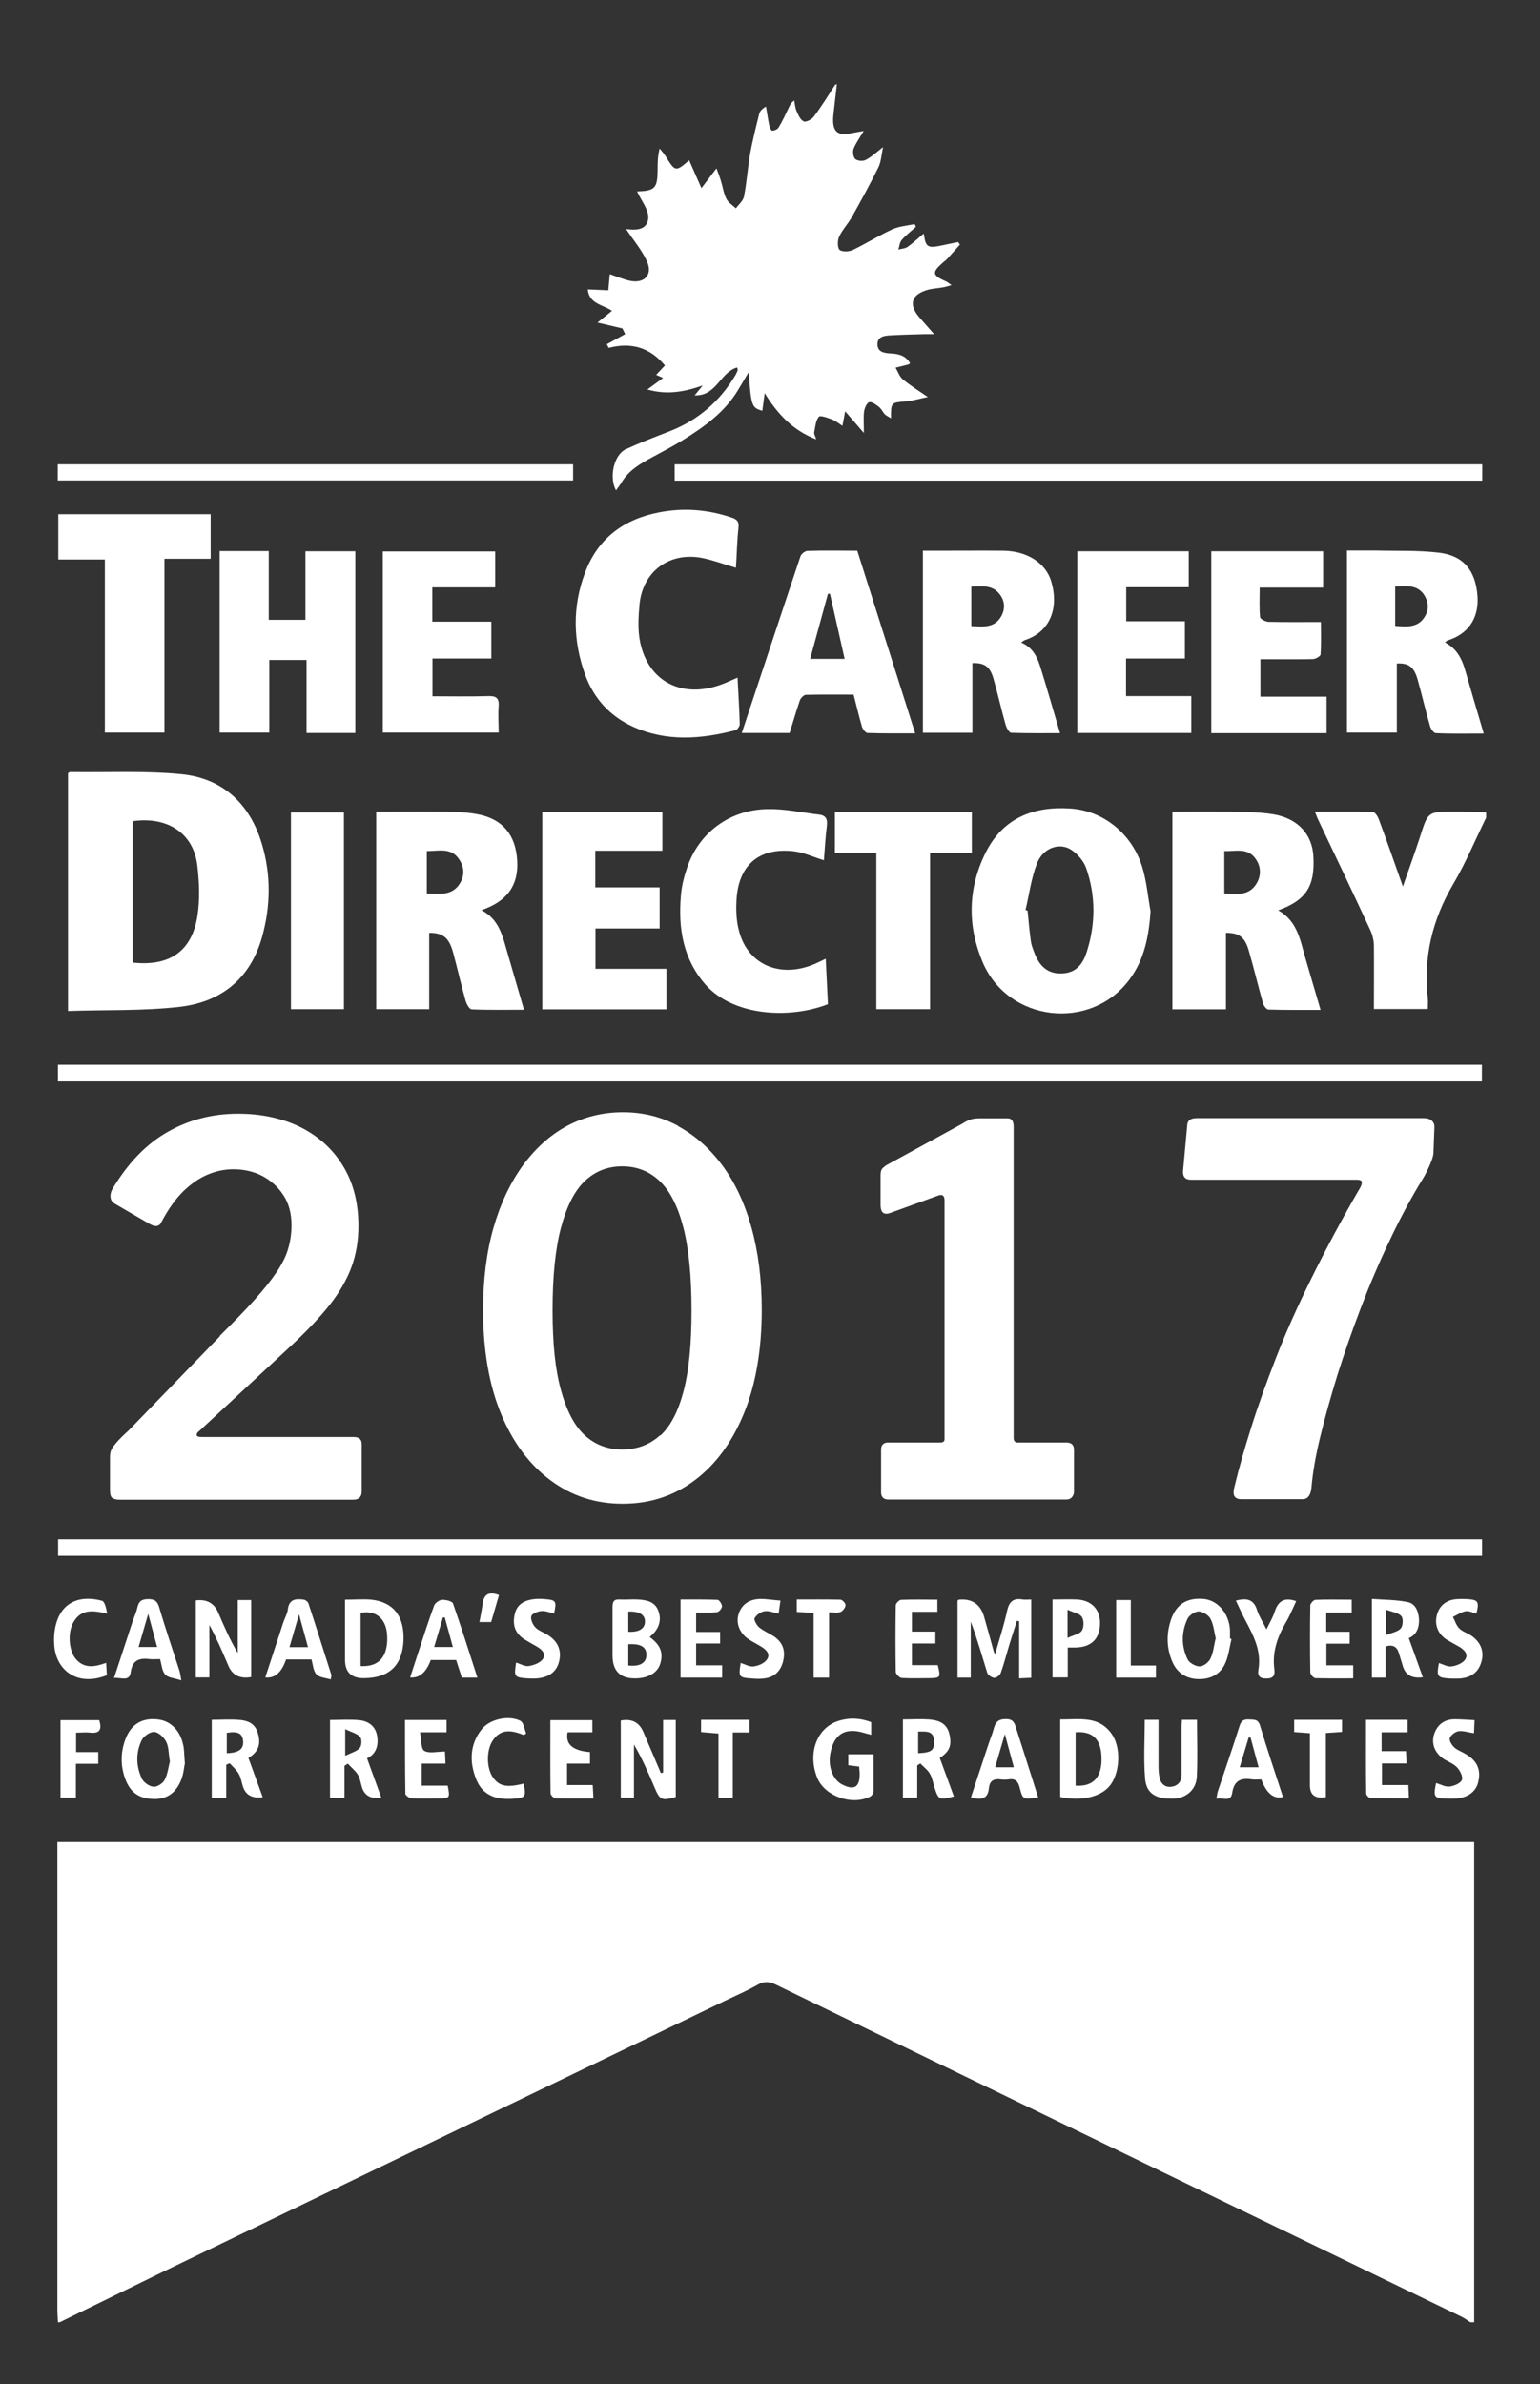 <svg viewBox="0 0 84 130" xmlns="http://www.w3.org/2000/svg"><rect x="0" y="0" width="84" height="130" fill="#333333" stroke="none"/><path d="m0 0h84v130h-84z" fill="none"/><g fill="#fff"><path d="m3.16 126.62c-.01-.23-.03-.46-.03-.68 0-8.35 0-16.7 0-25.04 0-.14 0-.28 0-.45h77.28v26.18h-.21c-.16-.1-.31-.22-.48-.3-5.44-2.64-10.89-5.27-16.33-7.9-7.02-3.4-14.05-6.8-21.07-10.21-.35-.17-.62-.2-.98 0-.56.32-1.16.58-1.75.86-5.24 2.53-10.49 5.05-15.73 7.58-4.98 2.4-9.95 4.8-14.93 7.2-1.89.92-3.78 1.85-5.67 2.77h-.11z"/><path d="m45.65 4.56c-.05.47-.11.94-.16 1.41-.02.19-.05.38-.05.58 0 .63.28.85.91.73.23-.04.47-.09.76-.14-.22.38-.43.66-.55.97-.06.16-.02.46.09.56.12.11.42.13.57.05.3-.15.56-.4.95-.7-.1.44-.11.81-.26 1.11-.45.91-.94 1.8-1.43 2.68-.21.38-.53.71-.71 1.1-.09.2-.1.58.02.71.12.12.51.11.71.02.73-.35 1.41-.78 2.14-1.12.38-.18.83-.21 1.25-.3l.07.15c-.26.23-.54.45-.77.71-.12.13-.13.35-.19.53.17-.05.37-.05.51-.15.31-.22.58-.48.87-.72 0 0 .02.07.03.14.08.55.22.65.78.54.36-.07.71-.15 1.07-.22l.1.14c-.23.26-.46.51-.69.77-.07.08-.16.14-.24.21-.61.54-.59.69.18 1.03.07.03.14.09.29.2-.22.06-.34.1-.47.12-.26.05-.53.06-.78.12-.94.25-1.12.81-.49 1.53.25.29.51.58.79.9-.14 0-.32 0-.49 0-.65.02-1.3.03-1.95.07-.3.02-.65.08-.65.48 0 .41.34.48.68.5.44.02.86.1 1.1.54-.06.04-.08.07-.11.07-.23.06-.45.11-.68.17.13.22.21.49.4.64.38.32.82.59 1.36.96-.47.09-.84.21-1.23.24-.77.06-.79.06-.78.92-.14-.09-.26-.14-.34-.22-.12-.13-.19-.31-.33-.41-.15-.12-.39-.29-.52-.25-.14.05-.25.32-.28.51-.04.32-.01.66-.01 1.17l-1.02-1.18-.15.79c-.19-.12-.36-.26-.55-.34-.24-.09-.66-.25-.74-.15-.17.21-.19.55-.25.84-.02.09.05.19.11.39-1.26-.49-2.08-1.34-2.81-2.52l-.13.96c-.58-.17-.61-.25-.74-2.11-.21.36-.39.65-.56.94-.73 1.24-1.86 2.04-3.05 2.78-.52.32-1.07.61-1.61.9-.67.36-1.33.73-1.73 1.42-.08.13-.18.25-.29.41-.4-.73-.1-1.95.53-2.24.78-.36 1.59-.67 2.39-.98 1.57-.61 2.76-1.65 3.61-3.09.04-.08.08-.16.11-.24 0-.03-.01-.06-.03-.15-.92.24-1.12 1.57-2.32 1.52l.44-.54c-.97.34-1.93.53-3.02.22l.86-.63-.38-.17.48-.51c-.82-.98-1.83-1.28-3.07-.96l-.1-.2 1-.55-.15-.31-1.36-.32.79-.64c-.52-.35-1.25-.38-1.32-1.17l1.12.05.08-.88c.41.14.74.28 1.09.36.78.17 1.26-.31.95-1.03-.28-.64-.76-1.19-1.15-1.79.48.07 1.17.09 1.21-.61.02-.46-.39-.95-.61-1.44-.04.03-.02 0 0 0 .97-.03 1.11-.17 1.12-1.16 0-.37 0-.75.11-1.18.11.14.23.26.32.41.53.86.55.87 1.29.23l.67 1.52.82-1.08c.1.28.19.49.25.71.1.32.14.66.29.95.1.21.34.35.52.52.15-.21.39-.4.44-.64.15-.76.2-1.53.33-2.3.13-.74.32-1.48.5-2.21.04-.15.16-.28.37-.4.06.35.11.7.18 1.04.02.11.12.29.17.28.12-.01.28-.08.34-.18.2-.33.36-.68.53-1.03.07-.15.12-.3.32-.44.04.19.05.4.13.58.09.21.21.48.39.56.12.06.44-.11.55-.26.42-.56.79-1.16 1.17-1.75h.11z"/><path d="m81.05 44.61c-.59 1.21-1.11 2.46-1.79 3.61-1.14 1.94-1.63 4-1.38 6.23.02.17 0 .35 0 .57h-2.94c0-1.16.01-2.3 0-3.43 0-.3-.08-.63-.21-.9-.93-2-1.88-4-2.83-5.99-.06-.12-.1-.25-.18-.44 1.1 0 2.13-.01 3.16.02.12 0 .27.24.33.4.43 1.16.84 2.33 1.31 3.66.35-1 .66-1.86.94-2.72.43-1.35.42-1.36 1.81-1.36.6 0 1.19.02 1.79.04v.32z"/><path d="m3.71 55.13v-12.96s.07-.07.1-.07c2.04.03 4.09-.08 6.11.12 2.23.23 3.69 1.6 4.35 3.75.52 1.7.5 3.43.02 5.14-.65 2.29-2.26 3.55-4.54 3.8-1.98.22-3.99.15-6.05.22zm3.53-2.64c2.01.22 3.23-.62 3.53-2.55.14-.9.1-1.86-.01-2.77-.22-1.77-1.67-2.66-3.52-2.39v7.72z"/><path d="m3.16 58.97v-.91h77.67v.91z"/><path d="m3.17 83.94h77.67v.9h-77.67z"/><path d="m63.96 44.26c.95 0 1.87-.02 2.8 0 .89.02 1.8 0 2.68.14 1.37.23 2.14 1.11 2.2 2.31.09 1.62-.4 2.38-1.92 2.93 1.08.6 1.21 1.7 1.51 2.7.26.89.52 1.77.8 2.73-.99 0-1.92.01-2.85-.02-.1 0-.25-.21-.29-.34-.27-.96-.5-1.93-.78-2.89-.21-.72-.53-.96-1.24-.95v4.17h-2.92v-10.79zm2.82 4.46c.7.05 1.37.13 1.77-.56.25-.44.23-.92-.07-1.34-.44-.61-1.08-.39-1.7-.41z"/><path d="m20.51 44.26c1.21 0 2.41-.02 3.6 0 .65.01 1.31.02 1.94.14 1.37.26 2.08 1.13 2.16 2.53.08 1.34-.54 2.22-1.95 2.7 1 .52 1.17 1.49 1.44 2.4.29.99.57 1.98.88 3.03-.99 0-1.92.02-2.85-.02-.13 0-.29-.3-.34-.49-.24-.86-.44-1.73-.67-2.59-.22-.82-.55-1.1-1.31-1.09v4.16h-2.89v-10.78zm2.77 4.46c.73.03 1.42.13 1.83-.59.25-.44.2-.89-.08-1.29-.44-.64-1.11-.43-1.75-.43z"/><path d="m62.76 49.66c-.09 1.36-.33 2.65-1.15 3.75-2.11 2.84-6.62 2.33-8.01-.94-.84-1.98-.81-4.03.16-5.97.94-1.89 2.61-2.55 4.64-2.41 1.79.12 3.36 1.39 3.91 3.21.23.76.3 1.57.44 2.36zm-6.81-.04.1.04c.06.56.1 1.12.18 1.67.03.22.12.44.2.65.31.82.85 1.18 1.64 1.09.7-.08 1.03-.59 1.21-1.17.48-1.51.49-3.05-.03-4.55-.13-.38-.46-.77-.8-1-.66-.44-1.57-.11-1.89.74-.31.8-.42 1.68-.62 2.52z"/><path d="m40.14 30.96c-.65-.19-1.23-.41-1.82-.53-1.8-.36-3.28.73-3.44 2.56-.06.68-.1 1.38.04 2.04.45 2.14 2.27 3.07 4.39 2.31.29-.1.57-.24.92-.39.04.87.1 1.7.12 2.54 0 .11-.13.3-.23.33-1.89.49-3.77.64-5.61-.2-1.24-.57-2.11-1.52-2.58-2.79-.68-1.86-.72-3.74-.02-5.6.7-1.88 2.12-2.92 4.04-3.29 1.33-.26 2.65-.16 3.95.28.3.1.42.22.38.56-.08.73-.09 1.47-.14 2.2z"/><path d="m19.38 39.97h-2.66v-3.98h-2.03v3.96h-2.71v-9.9h2.68v3.75h2v-3.74h2.72z"/><path d="m53.04 36.17v3.79h-2.7v-9.93h.75c1.21 0 2.43-.01 3.64 0 1.3.02 2.31.67 2.61 1.67.43 1.45-.05 2.76-1.45 3.21-.06.02-.11.08-.19.13.59.24.86.74 1.03 1.28.37 1.18.71 2.38 1.09 3.66-.92 0-1.79.01-2.66-.02-.11 0-.25-.25-.3-.41-.24-.84-.43-1.7-.67-2.54-.19-.66-.48-.87-1.15-.85zm-.06-4.18v2.15c.64.04 1.27.11 1.63-.53.22-.39.21-.82-.07-1.19-.39-.53-.97-.46-1.56-.43z"/><path d="m78.83 35.04c.61.32.9.86 1.08 1.48.33 1.14.66 2.27 1.02 3.48-.93 0-1.77.02-2.61-.02-.11 0-.28-.23-.32-.39-.24-.82-.43-1.66-.66-2.48-.2-.74-.49-.96-1.15-.93v3.77h-2.72v-9.93h1.56c1.16.03 2.33-.02 3.47.12 1.32.16 1.99.96 2.09 2.37.07.97-.3 1.99-1.62 2.41-.05.01-.08.06-.15.11zm-2.73-.91c.66.06 1.27.1 1.63-.53.23-.39.18-.82-.07-1.19-.39-.54-.96-.45-1.56-.43v2.14z"/><path d="m29.58 55.04v-10.76h6.55v2.11h-3.66v2h3.51v2.24h-3.5v2.2h3.87v2.21h-6.76z"/><path d="m11.49 28.04v2.43h-2.52v9.48h-3.25v-9.44h-2.54v-2.47z"/><path d="m40.46 39.97c1.08-3.25 2.13-6.44 3.2-9.63.04-.13.25-.3.38-.3.9-.03 1.79-.01 2.72-.01l3.16 9.96c-.92 0-1.76.01-2.6-.02-.1 0-.26-.2-.3-.33-.17-.57-.3-1.15-.46-1.76-.88 0-1.74-.01-2.6.01-.11 0-.28.17-.33.3-.2.58-.37 1.17-.56 1.78h-2.62zm5.61-4.04-.8-3.55h-.11l-.97 3.55h1.87z"/><path d="m44.94 46.91c-.61-.19-1.12-.43-1.64-.49-1.91-.22-3.04.76-3.13 2.71-.03.55 0 1.14.15 1.67.48 1.79 2.2 2.54 4.03 1.8.21-.08.41-.19.69-.32l.12 2.48c-2.12.82-5.15.64-6.66-1.05-1.25-1.41-1.51-3.09-1.36-4.87.04-.52.17-1.04.34-1.53.64-1.9 2.32-3.16 4.39-3.19.93-.02 1.87.19 2.81.3.37.04.47.26.42.63-.08.62-.11 1.25-.16 1.87z"/><path d="m23.58 32.02v1.88h3.22v2.01h-3.21v2.06c1.03 0 2.05.02 3.06-.01.45-.01.58.14.55.57-.04.45 0 .91 0 1.42h-6.32v-9.88h6.13v1.96h-3.42z"/><path d="m66.07 39.96v-9.9h6.1v1.98h-3.46c0 .57-.03 1.09.02 1.61 0 .1.29.25.46.26.93.02 1.86.01 2.86.01 0 .62.02 1.2-.02 1.77 0 .09-.26.24-.4.25-.76.02-1.51.01-2.27.01-.19 0-.38 0-.61 0v2.04h3.61v1.99h-6.29z"/><path d="m64.84 30.06v1.96h-3.41v1.86h3.2v2.03h-3.21v2.05h3.56v2.01h-6.22v-9.91z"/><path d="m47.8 46.51h-2.26v-2.23h7.47v2.22h-2.28v8.53h-2.93z"/><path d="m80.85 25.32v.89h-44.05v-.89z"/><path d="m15.87 55.03v-10.73h2.89v10.73z"/><path d="m3.15 26.2v-.88h28.11v.88z"/><path d="m54.27 90.23c.24-.84.49-1.6.66-2.38.11-.51.34-.72.85-.63.14.02.28 0 .47 0v4.27l-.66.03v-3.11l-.12-.03c-.14.43-.28.86-.41 1.29-.16.52-.29 1.04-.47 1.55-.04.12-.24.28-.35.27-.14 0-.35-.15-.39-.27-.29-.93-.55-1.87-.9-2.79v3.05h-.72v-4.19s.05-.06.07-.06q1.08-.1 1.38.94c.18.62.35 1.25.52 1.87 0 .03.03.06.08.18z"/><path d="m13.7 91.45q-.91.16-1.24-.61c-.32-.75-.64-1.5-1.04-2.23v2.86h-.74v-4.2q.89-.11 1.22.66c.32.74.64 1.49 1.07 2.21v-2.89h.73z"/><path d="m36.17 96.65v-2.86h.69v4.2c-.78.22-.87.17-1.17-.55-.33-.78-.67-1.56-1.11-2.31v2.9h-.72v-4.21q.89-.17 1.23.62l.96 2.25z"/><path d="m18.82 87.23c.53 0 .99-.04 1.44 0 1.21.14 1.79.9 1.75 2.2-.05 1.38-.78 2.08-2.18 2.08q-1.01 0-1.01-1c0-1.07 0-2.14 0-3.29zm.85 3.62c1.18.07 1.52-.75 1.44-1.75-.07-.87-.65-1.31-1.44-1.15z"/><path d="m35.44 89.27c.58.42.75.85.58 1.43-.14.49-.61.79-1.28.82q-1.33.06-1.33-1.25c0-.88 0-1.76 0-2.64 0-.28.07-.43.38-.41.33.02.67-.02 1 0 .46.03.93.1 1.12.62.2.53.02 1.03-.47 1.42zm-1.17.39v1.16c.64.07.98-.14.99-.57 0-.44-.3-.63-.99-.59zm0-1.79v1.11c.59.03.91-.17.91-.56 0-.37-.31-.57-.91-.54z"/><path d="m57.83 97.99v-4.23c1.02.01 2.09-.22 2.8.78.51.71.47 2.03-.03 2.75-.46.67-1.57.96-2.77.7zm.84-.62c.99.07 1.45-.49 1.41-1.56-.03-.98-.49-1.42-1.41-1.35z"/><path d="m18.79 96.28v1.76h-.79v-4.25c.52 0 1.06-.04 1.59.01.54.05.92.36.99.92.07.54-.12.96-.56 1.16l.78 2.15q-.85.12-1.06-.58c-.07-.23-.1-.49-.23-.69-.14-.22-.36-.39-.54-.59l-.18.12zm.04-1.98v1.44c.32-.16.62-.23.79-.42.11-.12.13-.49.02-.61-.17-.19-.47-.25-.81-.42z"/><path d="m12.34 98.05h-.79v-4.27c.52 0 1.04-.04 1.56.01.65.07.91.37 1.01.96.08.48-.11.83-.57 1.11l.78 2.14q-.85.12-1.08-.58c-.07-.23-.11-.49-.23-.7s-.32-.38-.49-.57l-.19.08v1.81zm.03-2.45c.67-.02.93-.23.89-.67-.04-.41-.28-.54-.89-.44z"/><path d="m10.09 96.12c-.05.22-.07.6-.21.94-.25.63-.7 1.04-1.44 1.04-.78 0-1.28-.3-1.57-1-.3-.74-.31-1.51-.03-2.26.31-.82.91-1.18 1.77-1.08.74.08 1.28.67 1.41 1.54.03.23.03.46.06.83zm-.83-.1c-.07-.41-.05-.77-.2-1.05-.12-.24-.42-.52-.65-.53s-.59.24-.69.47c-.32.68-.3 1.41.02 2.08.1.21.4.42.63.44.2.02.51-.18.61-.37.17-.33.21-.72.29-1.03z"/><path d="m67.17 89.38c-.1.42-.15.86-.31 1.25-.26.66-.82.95-1.51.93-.67-.02-1.17-.36-1.42-.98-.28-.67-.31-1.36-.12-2.06.27-.99.86-1.41 1.84-1.33.77.07 1.39.79 1.44 1.69v.47l.08.02zm-.85 0c-.09-.37-.12-.77-.29-1.1-.1-.2-.42-.4-.64-.41-.2 0-.51.2-.61.39-.35.73-.35 1.51 0 2.23.1.2.44.38.66.38.2 0 .48-.22.58-.42.16-.32.19-.7.28-1.08z"/><path d="m49.26 93.76c.49 0 .95-.03 1.4 0 .51.04.97.18 1.12.78.15.64.02.96-.52 1.32l.77 2.1c-.8.21-.84.19-1.06-.5-.08-.25-.12-.52-.25-.74s-.35-.38-.52-.56l-.17.11v1.76h-.78v-4.26zm.82.67v1.17c.74-.03.89-.16.87-.67-.03-.59-.45-.5-.87-.51z"/><path d="m76.84 89.32.77 2.14q-.86.12-1.08-.57c-.08-.25-.15-.5-.23-.75-.1-.34-.32-.48-.72-.36v1.7h-.75v-4.29c.65.05 1.31.04 1.94.17.44.08.6.51.63.94.02.48-.15.85-.56 1.03zm-1.23-.16c.33-.14.64-.18.8-.37.12-.14.14-.55.02-.67-.17-.18-.49-.22-.83-.34v1.37z"/><path d="m47.52 93.91v.69c-.15-.04-.26-.07-.37-.1-1.06-.33-1.69.06-1.87 1.18-.11.68.16 1.37.64 1.62.67.35.98.16.97-.58 0-.12-.02-.24-.03-.39l-.59-.07v-.6h1.38v2.04c0 .09-.1.22-.19.27-.99.5-2.47-.02-2.88-1.02-.54-1.33-.04-2.73 1.15-3.11.6-.19 1.2-.16 1.79.07z"/><path d="m62.43 93.78h.76v2.39c0 .24 0 .49.05.73.06.35.29.58.66.53.36-.05.55-.29.55-.66 0-.88 0-1.76 0-2.64 0-.1.01-.21.02-.35h.82c0 1.05.04 2.09-.01 3.12-.04.7-.58 1.15-1.26 1.18-.96.03-1.49-.26-1.56-1.09-.09-1.06-.02-2.13-.02-3.22z"/><path d="m56.63 98.01c-.81.13-.84.14-1.01-.53-.09-.36-.25-.51-.62-.45-.14.02-.28.02-.42 0-.38-.05-.6.08-.64.48-.06.62-.45.65-.98.5.33-.99.65-1.96.97-2.94.09-.27.2-.52.27-.79.09-.36.24-.54.67-.54s.48.25.57.54c.4 1.24.79 2.49 1.19 3.74zm-2.35-1.64h1.02l-.49-1.81z"/><path d="m15.6 90.5q-.36 1.06-1.13.97c.33-1.01.66-2.02.99-3.02.08-.23.21-.45.24-.69.07-.57.45-.59.87-.53.09.01.22.11.25.19.43 1.31.84 2.62 1.26 3.93 0 .03-.01.07-.04.23-.28-.09-.62-.1-.78-.28-.18-.19-.19-.54-.27-.81h-1.38zm1.2-.68-.49-1.79-.52 1.79h1.02z"/><path d="m68.8 97.03c-.16 0-.34.02-.51 0-.61-.1-.98.07-1.08.74-.08.54-.52.22-.86.32.03-.17.04-.29.07-.39.4-1.19.81-2.38 1.19-3.58.09-.3.25-.38.53-.36.26.02.48-.03.59.34.39 1.3.83 2.59 1.25 3.89q-.75.19-1.18-.95zm-1.18-.66h1.03l-.44-1.63h-.1z"/><path d="m23.5 90.51q-.38 1.04-1.13.96c.15-.47.3-.93.45-1.38.28-.85.55-1.7.86-2.54.05-.14.28-.3.43-.31.2-.01.55.07.6.2.46 1.32.88 2.65 1.33 4.04h-.85l-.31-.96h-1.38zm.76-2.31h-.1l-.48 1.61h1.02z"/><path d="m9.89 91.63c-.39-.13-.73-.14-.88-.32-.18-.2-.19-.54-.28-.84-.21 0-.39.02-.56 0-.57-.07-.95.05-1.04.72-.07.53-.53.27-.91.31.35-1.06.68-2.06 1.01-3.07.09-.27.21-.52.27-.8.08-.34.26-.43.59-.43s.49.1.59.44c.34 1.15.73 2.3 1.1 3.44.04.11.05.23.11.54zm-1.81-3.61-.52 1.79h1.01l-.48-1.79z"/><path d="m23 96.16v1.21h1.42c.13.67.12.69-.48.7-.49 0-.98.02-1.48-.01-.13 0-.35-.16-.35-.25-.02-1.33-.02-2.66-.02-4.02h2.27v.67h-1.45c.08.39.04.89.23 1.01.27.16.71.04 1.13.04l.03.66h-1.31z"/><path d="m73.73 87.22v.71h-1.39v1.05h1.28v.65h-1.27v1.18h1.46v.71c-.7 0-1.38.01-2.06-.01-.1 0-.28-.21-.28-.32-.02-1.21-.02-2.42 0-3.64 0-.11.18-.31.28-.31.65-.03 1.29-.01 1.98-.01z"/><path d="m51.13 87.22v.67h-1.39v1.08h1.28v.65h-1.28v1.18h1.41c.17.67.14.7-.43.71-.51 0-1.02.02-1.53-.01-.12 0-.32-.21-.33-.32-.02-1.21-.02-2.42 0-3.64 0-.11.19-.3.29-.3.64-.03 1.29-.01 1.99-.01z"/><path d="m32.31 93.79v.67h-1.35q-.2.97 1.22 1.08v.63h-1.25v1.17h1.4l.04.73c-.72 0-1.4.01-2.08-.01-.09 0-.26-.18-.26-.28-.02-1.32-.01-2.63-.01-3.98h2.29z"/><path d="m75.36 94.46v1.03h1.33l.03.67h-1.34v1.18h1.44l.03.72c-.73 0-1.41 0-2.09-.01-.09 0-.24-.16-.24-.25-.02-1.33-.01-2.66-.01-4.02h2.27v.68h-1.43z"/><path d="m37.12 91.47v-4.25c.69 0 1.35-.01 2.02.02.09 0 .24.23.24.35s-.16.31-.27.32c-.36.04-.73.02-1.14.02v1.06h1.31v.63h-1.31v1.19h1.42v.67h-2.27z"/><path d="m57.41 87.22c.46 0 .9-.02 1.34 0 .81.05 1.27.56 1.25 1.33-.02.83-.48 1.27-1.34 1.29-.12 0-.24 0-.42 0v1.63h-.83zm.83 2.09c.31-.15.65-.2.77-.39.12-.18.12-.57 0-.75-.13-.19-.46-.24-.78-.39v1.54z"/><path d="m30.24 87.99c-.24-.05-.48-.16-.71-.14-.2.02-.51.14-.55.28-.05.18.08.46.22.61.17.18.45.27.67.41.55.34.77.83.63 1.43-.12.55-.53.88-1.18.94-.19.02-.38.01-.57 0-.7-.05-.72-.09-.6-.86.23.07.47.22.68.19.28-.04.62-.17.77-.37.21-.3-.05-.54-.33-.7-.21-.12-.43-.24-.64-.37-.52-.32-.7-.78-.55-1.41.13-.54.55-.74 1.05-.8.19-.02.39-.02.58 0 .62.05.66.1.51.79z"/><path d="m78.47 90.68c.23.07.48.22.7.19.26-.03.58-.16.73-.35.22-.3-.02-.55-.3-.72-.23-.13-.46-.25-.69-.39-.47-.3-.67-.8-.54-1.32.13-.53.51-.85 1.1-.89.19-.01.39-.01.58 0 .58.04.64.14.48.79-.19-.05-.4-.16-.58-.13-.24.04-.47.2-.7.31.11.21.18.46.34.62.16.17.42.25.63.38.52.34.74.84.6 1.39-.15.6-.54.92-1.21.97-.17.01-.35 0-.52 0-.7-.05-.74-.1-.6-.85z"/><path d="m42.57 87.29-.1.7c-.27-.05-.53-.17-.77-.13-.2.03-.44.2-.54.38-.05.09.11.38.25.5.24.2.54.32.8.49.49.33.65.78.5 1.38-.14.54-.5.87-1.07.92-.19.02-.38.02-.58 0-.77-.05-.78-.07-.66-.85.23.07.48.22.7.19.26-.03.57-.16.72-.36.23-.3-.02-.55-.3-.72-.21-.13-.43-.24-.64-.37-.5-.31-.74-.85-.61-1.34.14-.55.56-.88 1.21-.89.34 0 .68.06 1.08.09z"/><path d="m80.43 93.8-.03.71c-.3-.04-.58-.14-.84-.11-.18.03-.42.21-.48.37-.05.13.11.39.24.51.17.16.42.24.63.37.65.38.86.9.66 1.6-.15.51-.64.82-1.32.83-.11 0-.21 0-.32 0-.75-.01-.8-.07-.64-.85.25.07.5.22.74.19s.59-.17.67-.36c.07-.17-.1-.52-.27-.69-.21-.22-.54-.32-.79-.5-.46-.35-.62-.85-.44-1.35.18-.49.55-.76 1.08-.77.36 0 .72.03 1.12.05z"/><path d="m5.79 90.68.04.67c-1.59.63-2.71-.24-2.86-1.52-.05-.44-.02-.93.11-1.35.35-1.16 1.34-1.5 2.48-1.19.16.04.23.42.29.7-.75-.17-1.42-.28-1.85.48-.32.57-.25 1.54.14 2 .46.53 1.02.43 1.64.21z"/><path d="m70.71 87.29c-.2.43-.37.85-.6 1.23-.45.78-.72 1.59-.6 2.5.04.34-.05.51-.45.51-.39 0-.47-.19-.42-.48.18-1.05-.29-1.9-.75-2.77-.17-.32-.31-.65-.48-1 .56-.14.96-.1 1.15.5.11.35.32.66.52 1.07.17-.36.35-.65.45-.97.18-.56.51-.8 1.17-.57z"/><path d="m28.59 94.62c-.63-.26-1.25-.39-1.7.27-.38.55-.36 1.54.01 2.05.34.47.76.55 1.66.32.16.73.09.79-.65.83-.88.05-1.59-.21-1.93-1.05-.38-.94-.37-1.9.29-2.74.44-.56 1.48-.79 2.12-.46.17.09.21.45.31.68l-.12.09z"/><path d="m5.41 93.79c.15.49.06.75-.49.69-.24-.03-.49 0-.77 0v1.06h1.21v.64h-1.22v1.85h-.84v-4.23h2.11z"/><path d="m44.38 87.95-.92-.05v-.68c.81 0 1.6-.01 2.38.01.11 0 .29.21.28.3-.01.14-.15.32-.27.37-.17.06-.38.02-.63.02v3.56h-.84v-3.54z"/><path d="m72.31 98q-.86.14-.86-.64c0-.93 0-1.86 0-2.85l-.86-.06v-.67h2.61v.66l-.88.06v3.5z"/><path d="m61.68 90.82h1.37v.66h-2.17v-4.23h.8z"/><path d="m38.25 93.78h2.63v.69h-.91v3.57h-.78v-3.51l-.95-.08v-.66z"/><path d="m27.22 86.97-.43 1.48h-.64c.06-.33.13-.65.17-.96.06-.54.33-.73.9-.51z"/><path d="m11.98 72.85c.78-.77 1.42-1.43 1.92-1.99s.9-1.06 1.2-1.51.51-.87.62-1.27c.12-.4.18-.83.18-1.27 0-.65-.15-1.2-.45-1.65s-.68-.79-1.15-1.04c-.47-.24-.99-.36-1.57-.36-.46 0-.92.09-1.38.28s-.9.49-1.34.91c-.43.42-.84.99-1.21 1.7-.05.11-.13.18-.24.2s-.24-.02-.4-.11l-1.88-1.09c-.15-.09-.24-.21-.25-.36-.02-.15.02-.3.1-.45.85-1.42 1.85-2.46 3.02-3.12 1.16-.66 2.44-.99 3.83-.99 1.26 0 2.38.24 3.36.71.98.48 1.77 1.17 2.34 2.09.58.92.87 2.03.87 3.33 0 .78-.12 1.52-.37 2.21s-.65 1.39-1.21 2.1-1.31 1.49-2.24 2.35l-4.86 4.51c-.1.07-.15.15-.14.22 0 .08.11.11.29.11h8.28c.29 0 .43.13.43.39v2.58c0 .13-.03.24-.1.32s-.19.13-.36.13h-12.74c-.2 0-.34-.04-.42-.11s-.11-.21-.11-.42v-1.82c0-.11.02-.22.05-.32s.13-.24.28-.42.38-.41.69-.69l4.97-5.13z"/><path d="m36.99 61.41c.92.5 1.72 1.21 2.41 2.14s1.22 2.06 1.59 3.39.56 2.82.56 4.48c0 2.2-.33 4.1-.98 5.67-.65 1.58-1.55 2.79-2.69 3.64s-2.44 1.27-3.92 1.27-2.77-.42-3.92-1.27-2.06-2.06-2.71-3.63-.98-3.46-.98-5.66c0-1.68.19-3.18.57-4.5s.92-2.45 1.6-3.39c.69-.94 1.49-1.66 2.42-2.16.93-.49 1.94-.74 3.04-.74s2.09.25 3 .74zm-.97 16.87c.56-.51.98-1.33 1.27-2.44s.43-2.57.43-4.39-.15-3.38-.45-4.53-.73-1.99-1.29-2.52-1.24-.8-2.04-.8-1.48.27-2.04.8-.99 1.38-1.3 2.54-.46 2.66-.46 4.51.15 3.25.46 4.37.74 1.94 1.3 2.45 1.24.77 2.04.77 1.5-.26 2.06-.77z"/><path d="m58.58 79.05v2.3c0 .09-.03.19-.1.28s-.18.14-.33.14h-9.68c-.27 0-.41-.13-.41-.39v-2.33c0-.26.13-.39.38-.39h2.85c.15 0 .23-.06.23-.17v-13.03c0-.24-.1-.34-.31-.28l-2.7.98c-.32.09-.48-.06-.48-.45v-1.62c0-.17.03-.28.08-.35.05-.06.14-.14.25-.21l4.1-2.24c.2-.13.37-.21.5-.25s.28-.06.47-.06h1.53c.22 0 .33.15.33.45v16.98c0 .17.08.25.23.25h2.65c.27 0 .41.13.41.39z"/><path d="m77.65 60.97c.2 0 .36.05.46.15s.14.22.13.35l-.05 1.37c0 .15-.06.36-.18.64s-.24.52-.36.73c-.65 1.05-1.26 2.18-1.83 3.39-.58 1.21-1.11 2.45-1.59 3.71s-.91 2.49-1.29 3.7c-.37 1.21-.68 2.32-.93 3.35s-.4 1.92-.47 2.69c-.03.47-.2.7-.48.7h-3.36c-.36 0-.48-.21-.38-.62.25-1.05.57-2.16.94-3.33.37-1.18.83-2.45 1.36-3.81s1.18-2.81 1.94-4.34 1.63-3.17 2.64-4.9c.07-.13.09-.23.08-.31-.02-.07-.11-.11-.28-.11h-9.04c-.31 0-.45-.16-.43-.48l.23-2.52c.02-.24.19-.36.53-.36h12.38z"/></g></svg>